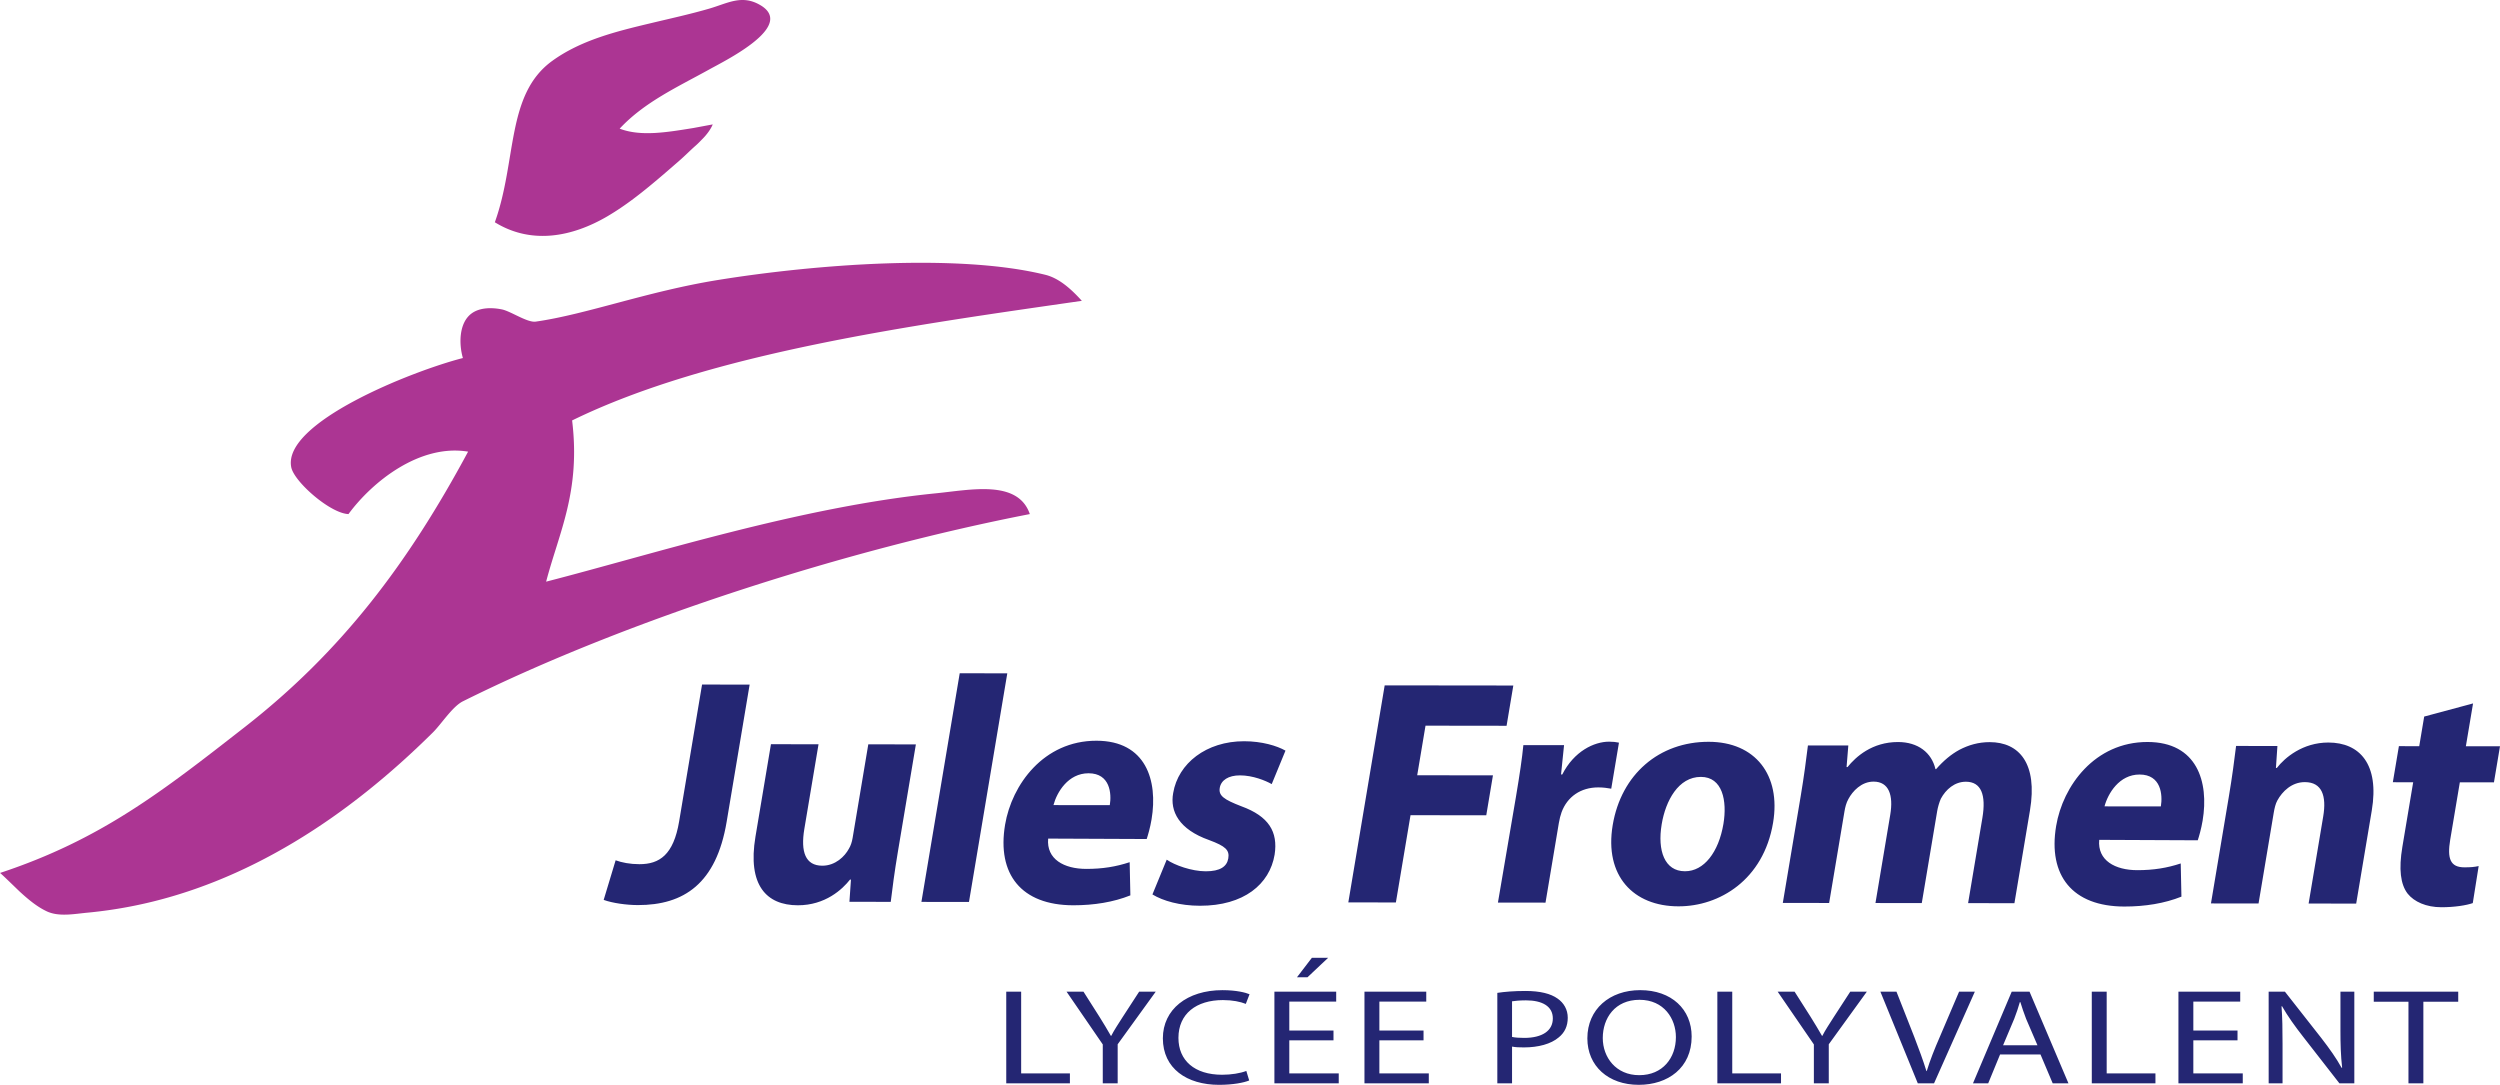 <svg xmlns="http://www.w3.org/2000/svg" viewBox="0 0 600 260.361"><path d="M145.843 51.872c4.239-2.495 8.118-5.554 11.87-8.721 1.78-1.493 3.527-3.025 5.277-4.545 1.376-1.19 2.662-2.512 4.006-3.69.595-.522 1.1-1.069 1.671-1.647.894-.903 1.903-2.204 2.39-3.413l-4.635.865c-6.31 1.019-12.603 2.11-17.701.157 5.896-6.354 13.954-10.029 21.413-14.16 3.925-2.176 18.906-9.539 13.597-14.565a6.587 6.587 0 0 0-1.218-.899c-4.45-2.649-7.827-.479-12.326.827-4.552 1.32-9.176 2.331-13.783 3.434-8.259 1.97-16.934 4.053-23.913 9.133-11.05 8.039-8.403 23.828-13.728 38.695 8.788 5.433 18.597 3.521 27.08-1.471zm78.845 66.515c-32.552 3.242-68.037 14.634-93.616 21.213 3.102-11.87 8.306-21.639 6.237-38.693 33.328-16.317 82.538-22.959 122.332-28.705-2.736-3.04-5.595-5.465-8.74-6.243-21.073-5.224-55.694-2.468-78.639 1.248-16.945 2.743-31.501 8.244-43.69 9.983-2.011.29-5.985-2.505-8.153-2.939-2.312-.462-5.228-.498-7.234.978-3.078 2.26-3.06 7.389-2.088 10.7-12.23 3.134-43.342 15.5-41.196 26.216.7 3.49 9.366 11.08 13.733 11.235 5.83-7.907 17.215-16.893 28.71-14.983-14.438 26.859-30.36 47.98-53.676 66.161-19.794 15.44-34.43 26.933-58.668 34.955.104-.036 4.35 4.128 4.788 4.528 1.96 1.782 3.998 3.521 6.411 4.67 2.917 1.382 6.609.633 9.82.328a108.165 108.165 0 0 0 20.769-4.054c13.456-4.005 26.056-10.522 37.547-18.53 5.845-4.077 11.413-8.542 16.726-13.287a210.59 210.59 0 0 0 7.842-7.389c2.035-2.018 4.674-6.209 7.194-7.466 39.772-19.809 92.83-36.535 136.059-44.933-2.835-8.304-14.183-5.819-22.468-4.993z" fill-rule="evenodd" clip-rule="evenodd" fill="#ac3593"/><path d="M450.11 216.727l11.117.014 3.702-22.101c.154-.93.499-2.089.87-2.939 1.201-2.24 3.313-4.092 6.018-4.087 3.68.003 4.877 3.175 3.96 8.66l-3.432 20.48 11.117.014 3.728-22.256c1.89-11.283-2.587-16.392-9.648-16.399-2.707-.005-5.075.689-7.297 1.847-1.983 1.08-3.823 2.623-5.583 4.632h-.152c-.918-3.945-4.171-6.5-8.978-6.505-6.236-.007-10.137 3.545-12.129 6.013h-.226l.419-5.18-9.694-.01c-.417 3.4-.927 7.341-1.717 12.057l-4.311 25.733 11.117.015 3.677-21.95c.17-1.005.424-2.086.954-3.013.988-1.852 3.105-4.169 6.036-4.164 3.68.005 4.79 3.251 3.998 7.967l-3.546 21.172zm-192.52.542c4.96.005 9.669-.761 13.7-2.38l-.17-7.962c-3.261 1.079-6.505 1.616-10.414 1.611-5.333-.005-9.603-2.329-9.147-7.275l23.65.103c.303-.925.828-2.702 1.163-4.71 1.568-9.352-1.349-18.865-13.217-18.88-12.695-.012-20.327 10.568-21.936 20.15-1.991 11.903 3.902 19.328 16.37 19.343zm3.658-31.683c5.182.003 5.568 4.87 5.103 7.654l-13.52-.017c.816-3.09 3.532-7.644 8.417-7.637zm262.296 29.608l-.169-7.965c-3.26 1.077-6.507 1.616-10.414 1.612-5.332-.005-9.602-2.33-9.149-7.276l23.65.106c.306-.927.829-2.705 1.166-4.713 1.566-9.352-1.346-18.863-13.215-18.88-12.7-.012-20.331 10.568-21.938 20.151-1.994 11.9 3.902 19.328 16.37 19.342 4.957.007 9.672-.759 13.699-2.377zm-10.043-29.308c5.185.005 5.568 4.875 5.106 7.656l-13.523-.014c.82-3.09 3.535-7.647 8.417-7.642zm-171.377-11.725l19.455.026 1.619-9.662-30.873-.036-8.728 52.086 11.416.015 3.513-20.941 18.179.019 1.604-9.583-18.179-.022 1.994-11.902zm-44.188 19.35c-4.234-1.629-5.508-2.558-5.195-4.413.308-1.854 2.08-3.01 4.86-3.008 3.078.005 6.103 1.243 7.613 2.095l3.302-8.032c-2.062-1.163-5.636-2.25-9.918-2.256-9.09-.01-15.842 5.317-17.034 12.427-.81 4.405 1.392 8.735 8.626 11.293 3.962 1.474 4.933 2.403 4.598 4.412-.325 1.934-1.946 3.088-5.402 3.083-3.381-.003-7.492-1.477-9.373-2.794l-3.428 8.347c2.52 1.547 6.607 2.712 11.414 2.715 10.517.014 16.719-5.157 17.91-12.264.844-5.486-1.389-9.2-7.973-11.606zm-67.603-31.926l-9.193 54.87 11.416.012 9.195-54.868-11.418-.014zm172.46 55.934h.075c9.769.012 20.37-6.313 22.673-20.067 1.917-11.437-4.26-19.407-15.455-19.419-11.868-.017-20.991 7.78-23.036 19.99s4.997 19.486 15.744 19.496zm-3.983-19.713c.944-5.643 4.005-11.358 9.414-11.35 5.18.007 6.33 5.724 5.398 11.29-1.142 6.801-4.687 11.358-9.193 11.353h-.075c-4.805-.007-6.623-4.877-5.544-11.293zm-12.11-8.518l1.852-11.05c-.8-.156-1.315-.233-2.365-.236-3.605-.002-8.425 2.31-11.24 7.87h-.296l.725-7.034-9.766-.012c-.318 3.249-.853 6.883-1.785 12.444l-4.318 25.346 11.418.017 3.198-19.09c.169-1.004.386-1.851.665-2.627 1.373-3.709 4.6-5.946 8.808-5.939 1.278 0 2.153.154 3.104.31zm-223.706 7.851c-1.346 8.035-4.725 10.272-9.535 10.267-2.254-.002-4.217-.39-5.705-.934l-2.869 9.503c2.125.776 5.501 1.24 8.206 1.245 11.042.015 18.821-5.156 21.307-19.991l5.517-32.923-11.418-.015-5.503 32.848zm41.632 3.992c-.166 1.002-.46 1.85-.88 2.548-.987 1.852-3.241 4.092-6.394 4.09-4.058-.007-5.228-3.333-4.31-8.817l3.407-20.327-11.418-.015-3.716 22.18c-1.956 11.668 2.65 16.468 10.163 16.478 6.609.007 10.713-3.851 12.529-6.168h.224l-.366 5.332 9.915.012c.38-3.17.903-7.19 1.732-12.134l4.299-25.656-11.419-.015-3.766 22.492zm385.736-13.374l8.186.012 1.452-8.661-8.19-.01 1.724-10.276-11.727 3.155-1.19 7.11-4.88-.008-1.454 8.658 4.882.005-2.599 15.532c-.893 5.334-.45 8.966 1.274 11.208 1.559 1.937 4.415 3.254 8.093 3.257 3.162.004 6.013-.458 7.535-.995l1.414-8.887c-1.093.231-1.854.306-3.434.306-3.382-.003-4.155-2.093-3.394-6.652l2.308-13.754zm-31.545-9.549c-6.158-.004-10.453 3.623-12.367 6.094h-.224l.354-5.258-9.918-.014c-.42 3.403-.93 7.348-1.72 12.06l-4.31 25.735 11.42.014 3.649-21.793c.18-1.082.438-2.166.87-2.939 1.184-2.16 3.438-4.4 6.593-4.397 4.133.004 5.229 3.33 4.415 8.2l-3.51 20.941 11.417.014 3.742-22.335c1.864-11.127-2.902-16.314-10.411-16.322zm-313.74 59.788h-3.576V260h15.277v-2.382h-11.7v-19.623zm24.382 6.071c-1.052 1.667-2.03 3.103-2.762 4.54h-.082c-.85-1.536-1.705-2.873-2.722-4.54l-3.858-6.071h-4.063l8.695 12.668v9.337h3.576v-9.37l9.14-12.635h-3.981l-3.943 6.071zm24.057-4.048c2.273 0 4.183.393 5.481.916l.896-2.317c-.934-.393-3.128-.98-6.503-.98-8.492 0-14.3 4.635-14.3 11.557 0 7.247 5.77 11.166 13.489 11.166 3.333 0 5.973-.523 7.232-1.046l-.691-2.288c-1.421.557-3.615.916-5.811.916-6.621 0-10.482-3.428-10.482-8.847 0-5.78 4.268-9.077 10.689-9.077zm15.919 9.666h10.606v-2.353h-10.606v-6.953h11.254v-2.382h-14.828v22.005h15.44v-2.384h-11.866v-7.933zm21.614 0h10.602v-2.353H331.05v-6.953h11.252v-2.382h-14.83v22.005h15.44v-2.384h-11.862v-7.933zm42.776-10.024c-1.628-1.176-4.189-1.828-7.68-1.828-2.845 0-5.08.197-6.785.457v21.712h3.533v-8.817c.812.164 1.787.197 2.844.197 3.456 0 6.503-.816 8.37-2.415 1.423-1.144 2.155-2.71 2.155-4.702 0-1.96-.934-3.56-2.437-4.604zm-8.006 9.436c-1.139 0-2.153-.065-2.926-.23v-8.554c.612-.096 1.787-.228 3.333-.228 3.897 0 6.457 1.404 6.457 4.342 0 2.972-2.56 4.67-6.864 4.67zm49.922-11.101h-3.574V260h15.277v-2.382H415.74v-19.623zm-22.094-.36c-7.315 0-12.678 4.571-12.678 11.56 0 6.657 5.038 11.163 12.311 11.163h.041c6.949 0 12.678-4.046 12.678-11.589 0-6.53-4.834-11.134-12.352-11.134zm-.203 20.406h-.04c-5.567 0-8.736-4.277-8.736-8.913 0-4.766 2.924-9.174 8.817-9.174 5.889 0 8.735 4.571 8.735 8.947 0 4.993-3.172 9.14-8.776 9.14zm46.683-13.975c-1.055 1.667-2.03 3.103-2.762 4.54h-.08c-.854-1.536-1.71-2.873-2.723-4.54l-3.861-6.071h-4.063l8.694 12.668v9.337h3.577v-9.37l9.142-12.635h-3.981l-3.943 6.071zm30.06-6.071l-4.635 10.871c-1.257 2.874-2.355 5.65-3.128 8.196h-.08c-.773-2.545-1.789-5.257-2.926-8.227l-4.265-10.84h-3.86L460.27 260h3.901l9.793-22.005h-3.779zm35.417 0h-3.574V260h15.277v-2.382h-11.703v-19.623zm-22.787 0L473.514 260h3.653l2.847-6.922h9.708l2.926 6.922h3.78l-9.345-22.006h-4.266zm-2.073 12.865l2.683-6.368c.527-1.339.973-2.71 1.339-3.983h.123c.407 1.274.814 2.58 1.382 4.017l2.722 6.334h-8.25zm45.66-1.176h10.604v-2.353h-10.604v-6.953h11.254v-2.382h-14.829v22.005h15.438v-2.384h-11.863v-7.933zm35.303-2.45c0 3.395.08 6.074.408 9.012l-.126.033c-1.257-2.285-2.882-4.573-4.872-7.15l-8.738-11.134h-3.899V260h3.331V250.6c0-3.658-.04-6.3-.243-9.077l.123-.034c1.339 2.384 3.167 4.901 5.077 7.348l8.694 11.165h3.576v-22.005h-3.33v9.238zm8-6.823h8.328v19.59h3.576v-19.59h8.367v-2.415h-20.271v2.415zm-250.952-10.538h-3.902l-3.574 4.67h2.52l4.956-4.67z" fill="#242673"/></svg>